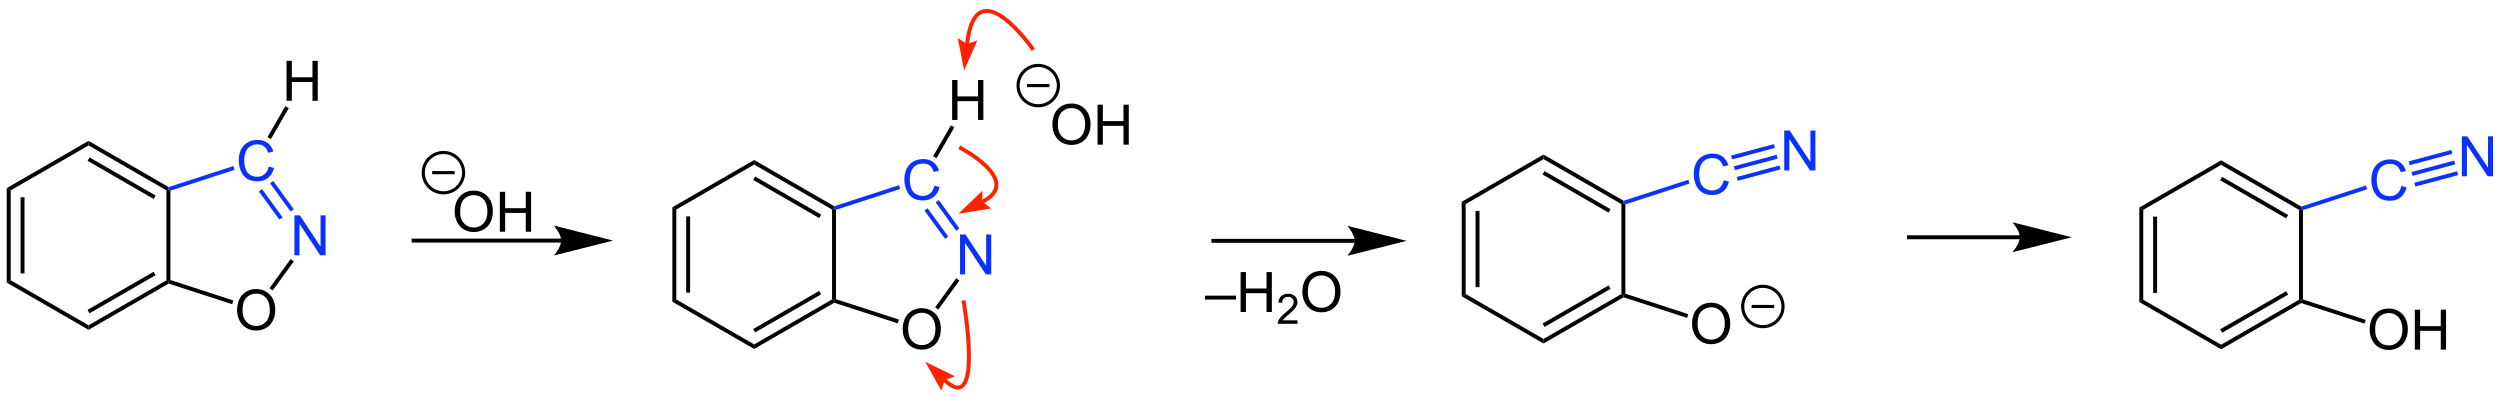 <?xml version="1.0" encoding="UTF-8"?>
<svg viewBox="0 0 1076 171" width="1076pt" xmlns:xlink="http://www.w3.org/1999/xlink" xmlns="http://www.w3.org/2000/svg" version="1.1" height="171pt" xmlns:inkscape="http://www.inkscape.org/namespaces/inkscape">
 <rect x="0" y="0" width="1076" height="171" fill="#333333" stroke="none"/>
 <defs>
  <clipPath id="Clip0">
   <path d="M0 171 L1076 171 L1076 0 L0 0 L0 171 Z"/>
  </clipPath>
 </defs>
 <g inkscape:label="Hintergrund" inkscape:groupmode="layer" id="Hintergrund">
  <g transform="translate(0, 0) scale(1, 1)" clip-rule="evenodd" clip-path="url(#Clip0)" id="Gruppe6" style="fill:none; stroke:none">
   <path transform="translate(0, 0)" d="M0 171 L1076.05 171 L1076.05 0 L0 0 L0 171 Z" style="fill:#ffffff; fill-rule:nonzero;stroke:none;"/>
   <path transform="translate(2.899, 80.959)" d="M1.701 39.685 L0 40.667 L0 0 L1.701 0.982 L1.701 39.685 " style="fill:#000000; fill-rule:nonzero;stroke:none;"/>
   <path transform="translate(8.852, 84.886)" d="M1.701 32.811 L0 32.811 L0 0 L1.701 0 L1.701 32.811 " style="fill:#000000; fill-rule:nonzero;stroke:none;"/>
   <path transform="translate(2.899, 120.643)" d="M35.219 19.352 L35.219 21.316 L0 0.982 L1.701 0 L35.219 19.352 " style="fill:#000000; fill-rule:nonzero;stroke:none;"/>
   <path transform="translate(38.118, 120.643)" d="M33.518 0 L34.368 0.491 L34.466 1.417 L0 21.316 L0 19.352 L33.518 0 " style="fill:#000000; fill-rule:nonzero;stroke:none;"/>
   <path transform="translate(37.693, 116.961)" d="M28.415 0 L29.266 1.473 L0.85 17.878 L0 16.405 L28.415 0 " style="fill:#000000; fill-rule:nonzero;stroke:none;"/>
   <path transform="translate(71.636, 81.45)" d="M0 0.491 L0.85 0 L1.701 0.618 L1.701 39.067 L0.85 39.685 L0 39.194 L0 0.491 " style="fill:#000000; fill-rule:nonzero;stroke:none;"/>
   <path transform="translate(38.118, 60.625)" d="M0 1.964 L0 0 L34.466 19.899 L34.368 20.825 L33.518 21.316 L0 1.964 " style="fill:#000000; fill-rule:nonzero;stroke:none;"/>
   <path transform="translate(37.693, 67.744)" d="M0 1.473 L0.85 0 L29.266 16.406 L28.415 17.879 L0 1.473 " style="fill:#000000; fill-rule:nonzero;stroke:none;"/>
   <path transform="translate(2.899, 60.625)" d="M1.701 21.316 L0 20.334 L35.219 0 L35.219 1.964 L1.701 21.316 " style="fill:#000000; fill-rule:nonzero;stroke:none;"/>
   <path transform="translate(102.051, 124.412)" d="M0 9.141 C0 6.286 0.766 4.052 2.297 2.438 C3.828 0.812 5.807 0 8.234 0 C9.807 0 11.229 0.38 12.5 1.141 C13.781 1.901 14.755 2.964 15.422 4.328 C16.088 5.682 16.422 7.224 16.422 8.953 C16.422 10.703 16.068 12.271 15.359 13.656 C14.662 15.031 13.667 16.073 12.375 16.781 C11.083 17.49 9.698 17.844 8.219 17.844 C6.604 17.844 5.156 17.453 3.875 16.672 C2.604 15.88 1.641 14.807 0.984 13.453 C0.328 12.099 0 10.662 0 9.141 Z M2.344 9.188 C2.344 11.26 2.901 12.896 4.016 14.094 C5.13 15.292 6.526 15.891 8.203 15.891 C9.911 15.891 11.318 15.287 12.422 14.078 C13.526 12.87 14.078 11.156 14.078 8.938 C14.078 7.531 13.838 6.302 13.359 5.25 C12.891 4.198 12.198 3.385 11.281 2.812 C10.375 2.24 9.359 1.953 8.234 1.953 C6.63 1.953 5.245 2.51 4.078 3.625 C2.922 4.729 2.344 6.583 2.344 9.188 Z" style="fill:#000000; fill-rule:nonzero;stroke:none;"/>
   <g transform="translate(102.766, 60.21) scale(1, 1)" id="Gruppe1" style="fill:none; stroke:none">
    <path transform="translate(23.951, 32.459)" d="M0 17.188 L0 0 L2.344 0 L11.25 13.5 L11.25 0 L13.422 0 L13.422 17.188 L11.094 17.188 L2.188 3.688 L2.188 17.188 L0 17.188 Z" style="fill:#0932ff; fill-rule:nonzero;stroke:none;"/>
    <path transform="translate(0, 0)" d="M12.906 11.484 L15.188 12.062 C14.708 13.927 13.849 15.354 12.609 16.344 C11.37 17.333 9.854 17.828 8.062 17.828 C6.219 17.828 4.714 17.448 3.547 16.688 C2.391 15.927 1.51 14.833 0.906 13.406 C0.302 11.969 0 10.427 0 8.781 C0 6.979 0.339 5.411 1.016 4.078 C1.703 2.734 2.677 1.719 3.938 1.031 C5.198 0.344 6.589 0 8.109 0 C9.828 0 11.271 0.443 12.438 1.328 C13.615 2.203 14.432 3.432 14.891 5.016 L12.656 5.547 C12.25 4.286 11.667 3.37 10.906 2.797 C10.156 2.224 9.208 1.938 8.062 1.938 C6.74 1.938 5.635 2.26 4.75 2.906 C3.865 3.542 3.24 4.391 2.875 5.453 C2.521 6.516 2.344 7.62 2.344 8.766 C2.344 10.234 2.552 11.521 2.969 12.625 C3.396 13.719 4.057 14.537 4.953 15.078 C5.859 15.609 6.833 15.875 7.875 15.875 C9.156 15.875 10.234 15.505 11.109 14.766 C11.995 14.026 12.594 12.932 12.906 11.484 Z" style="fill:#0932ff; fill-rule:nonzero;stroke:none;"/>
   </g>
   <path transform="translate(72.486, 120.517)" d="M27.941 8.802 L27.415 10.419 L0.097 1.543 L0 0.618 L0.85 0 L27.941 8.802 " style="fill:#000000; fill-rule:nonzero;stroke:none;"/>
   <path transform="translate(115.998, 111.505)" d="M9.086 0 L10.462 1 L1.376 13.505 L0 12.506 L9.086 0 " style="fill:#000000; fill-rule:nonzero;stroke:none;"/>
   <path transform="translate(116.23, 77.893)" d="M0 1 L1.376 0 L10.216 12.167 L8.84 13.167 L0 1 " style="fill:#0932ff; fill-rule:nonzero;stroke:none;"/>
   <path transform="translate(111.414, 81.392)" d="M0 1 L1.376 0 L10.216 12.167 L8.84 13.167 L0 1 " style="fill:#0932ff; fill-rule:nonzero;stroke:none;"/>
   <path transform="translate(72.486, 71.472)" d="M0.85 10.595 L0 9.977 L0.097 9.052 L27.955 0 L28.481 1.617 L0.85 10.595 " style="fill:#0932ff; fill-rule:nonzero;stroke:none;"/>
   <path transform="translate(177.18, 102.697)" d="M0 1.7 L64.407 1.7 L64.407 0 L0 0 L0 1.7 Z" style="fill:#000000; fill-rule:nonzero;stroke:none;"/>
   <path transform="translate(238.356, 97.069)" d="M25.512 6.478 L0 12.906 C0 12.906 3.181 9.291 3.181 6.478 C3.181 3.643 0 0 0 0 L25.512 6.478 L25.512 6.478 " style="fill:#000000; fill-rule:nonzero;stroke:none;"/>
   <path transform="translate(629.118, 86.85)" d="M1.701 39.685 L0 40.667 L0 0 L1.701 0.982 L1.701 39.685 " style="fill:#000000; fill-rule:nonzero;stroke:none;"/>
   <path transform="translate(635.071, 90.777)" d="M1.701 32.811 L0 32.811 L0 0 L1.701 0 L1.701 32.811 " style="fill:#000000; fill-rule:nonzero;stroke:none;"/>
   <path transform="translate(629.118, 126.534)" d="M35.219 19.352 L35.219 21.316 L0 0.982 L1.701 0 L35.219 19.352 " style="fill:#000000; fill-rule:nonzero;stroke:none;"/>
   <path transform="translate(664.337, 126.534)" d="M33.518 0 L34.368 0.491 L34.465 1.417 L0 21.316 L0 19.352 L33.518 0 " style="fill:#000000; fill-rule:nonzero;stroke:none;"/>
   <path transform="translate(663.912, 122.852)" d="M28.415 0 L29.266 1.473 L0.85 17.879 L0 16.405 L28.415 0 " style="fill:#000000; fill-rule:nonzero;stroke:none;"/>
   <path transform="translate(697.855, 87.341)" d="M0 0.491 L0.85 0 L1.7 0.618 L1.7 39.067 L0.85 39.685 L0 39.194 L0 0.491 " style="fill:#000000; fill-rule:nonzero;stroke:none;"/>
   <path transform="translate(664.337, 66.516)" d="M0 1.964 L0 0 L34.465 19.899 L34.368 20.825 L33.518 21.315 L0 1.964 " style="fill:#000000; fill-rule:nonzero;stroke:none;"/>
   <path transform="translate(663.912, 73.635)" d="M0 1.473 L0.85 0 L29.266 16.405 L28.415 17.878 L0 1.473 " style="fill:#000000; fill-rule:nonzero;stroke:none;"/>
   <path transform="translate(629.118, 66.516)" d="M1.701 21.315 L0 20.334 L35.219 0 L35.219 1.964 L1.701 21.315 " style="fill:#000000; fill-rule:nonzero;stroke:none;"/>
   <path transform="translate(728.27, 130.303)" d="M0 9.141 C0 6.286 0.766 4.052 2.297 2.438 C3.828 0.812 5.807 0 8.234 0 C9.807 0 11.229 0.38 12.5 1.141 C13.781 1.901 14.755 2.964 15.422 4.328 C16.088 5.682 16.422 7.224 16.422 8.953 C16.422 10.703 16.068 12.271 15.359 13.656 C14.662 15.031 13.667 16.073 12.375 16.781 C11.083 17.49 9.698 17.844 8.219 17.844 C6.604 17.844 5.156 17.453 3.875 16.672 C2.604 15.88 1.641 14.807 0.984 13.453 C0.328 12.099 0 10.662 0 9.141 Z M2.344 9.188 C2.344 11.26 2.901 12.896 4.016 14.094 C5.13 15.292 6.526 15.891 8.203 15.891 C9.911 15.891 11.318 15.287 12.422 14.078 C13.526 12.87 14.078 11.156 14.078 8.938 C14.078 7.531 13.838 6.302 13.359 5.25 C12.891 4.198 12.198 3.385 11.281 2.812 C10.375 2.24 9.359 1.953 8.234 1.953 C6.63 1.953 5.245 2.51 4.078 3.625 C2.922 4.729 2.344 6.583 2.344 9.188 Z" style="fill:#000000; fill-rule:nonzero;stroke:none;"/>
   <path transform="translate(728.985, 66.101)" d="M12.906 11.484 L15.188 12.062 C14.708 13.927 13.849 15.354 12.609 16.344 C11.37 17.333 9.854 17.828 8.062 17.828 C6.219 17.828 4.714 17.448 3.547 16.688 C2.391 15.927 1.51 14.833 0.906 13.406 C0.302 11.969 0 10.427 0 8.781 C0 6.979 0.339 5.411 1.016 4.078 C1.703 2.734 2.677 1.719 3.938 1.031 C5.198 0.344 6.589 0 8.109 0 C9.828 0 11.271 0.443 12.438 1.328 C13.615 2.203 14.432 3.432 14.891 5.016 L12.656 5.547 C12.25 4.286 11.667 3.37 10.906 2.797 C10.156 2.224 9.208 1.938 8.062 1.938 C6.74 1.938 5.635 2.26 4.75 2.906 C3.865 3.542 3.24 4.391 2.875 5.453 C2.521 6.516 2.344 7.62 2.344 8.766 C2.344 10.234 2.552 11.521 2.969 12.625 C3.396 13.719 4.057 14.537 4.953 15.078 C5.859 15.609 6.833 15.875 7.875 15.875 C9.156 15.875 10.234 15.505 11.109 14.766 C11.995 14.026 12.594 12.932 12.906 11.484 Z" style="fill:#0932ff; fill-rule:nonzero;stroke:none;"/>
   <path transform="translate(698.705, 126.408)" d="M27.94 8.802 L27.415 10.419 L0.097 1.543 L0 0.618 L0.85 0 L27.94 8.802 " style="fill:#000000; fill-rule:nonzero;stroke:none;"/>
   <path transform="translate(698.705, 77.363)" d="M0.85 10.595 L0 9.977 L0.097 9.052 L27.955 0 L28.481 1.618 L0.85 10.595 " style="fill:#0932ff; fill-rule:nonzero;stroke:none;"/>
   <path transform="translate(767.943, 56.183)" d="M0 17.188 L0 0 L2.344 0 L11.25 13.5 L11.25 0 L13.422 0 L13.422 17.188 L11.094 17.188 L2.188 3.688 L2.188 17.188 L0 17.188 Z" style="fill:#0932ff; fill-rule:nonzero;stroke:none;"/>
   <path transform="translate(745.042, 62.032)" d="M18.404 0 L18.844 1.643 L0.44 6.575 L0 4.932 L18.404 0 " style="fill:#0932ff; fill-rule:nonzero;stroke:none;"/>
   <path transform="translate(746.275, 66.632)" d="M18.404 0 L18.844 1.643 L0.44 6.574 L0 4.932 L18.404 0 " style="fill:#0932ff; fill-rule:nonzero;stroke:none;"/>
   <path transform="translate(747.507, 71.232)" d="M18.404 0 L18.845 1.643 L0.441 6.574 L0 4.931 L18.404 0 " style="fill:#0932ff; fill-rule:nonzero;stroke:none;"/>
   <path transform="translate(123.327, 26.195)" d="M0 17.188 L0 0 L2.281 0 L2.281 7.062 L11.156 7.062 L11.156 0 L13.438 0 L13.438 17.188 L11.156 17.188 L11.156 9.094 L2.281 9.094 L2.281 17.188 L0 17.188 Z" style="fill:#000000; fill-rule:nonzero;stroke:none;"/>
   <path transform="translate(115.13, 45.719)" d="M7.666 0 L9.139 0.85 L1.473 14.127 L0 13.277 L7.666 0 " style="fill:#000000; fill-rule:nonzero;stroke:none;"/>
   <g transform="translate(195.702, 82.031) scale(1, 1)" id="Gruppe2" style="fill:none; stroke:none">
    <path transform="translate(0, 0)" d="M0 9.141 C0 6.286 0.766 4.052 2.297 2.438 C3.828 0.812 5.807 0 8.234 0 C9.807 0 11.229 0.38 12.5 1.141 C13.781 1.901 14.755 2.964 15.422 4.328 C16.088 5.682 16.422 7.224 16.422 8.953 C16.422 10.703 16.068 12.271 15.359 13.656 C14.662 15.031 13.667 16.073 12.375 16.781 C11.083 17.49 9.698 17.844 8.219 17.844 C6.604 17.844 5.156 17.453 3.875 16.672 C2.604 15.88 1.641 14.807 0.984 13.453 C0.328 12.099 0 10.662 0 9.141 Z M2.344 9.188 C2.344 11.26 2.901 12.896 4.016 14.094 C5.13 15.292 6.526 15.891 8.203 15.891 C9.911 15.891 11.318 15.287 12.422 14.078 C13.526 12.87 14.078 11.156 14.078 8.938 C14.078 7.531 13.838 6.302 13.359 5.25 C12.891 4.198 12.198 3.385 11.281 2.812 C10.375 2.24 9.359 1.953 8.234 1.953 C6.63 1.953 5.245 2.51 4.078 3.625 C2.922 4.729 2.344 6.583 2.344 9.188 Z" style="fill:#000000; fill-rule:nonzero;stroke:none;"/>
    <path transform="translate(19.434, 0.516)" d="M0 17.188 L0 0 L2.281 0 L2.281 7.062 L11.156 7.062 L11.156 0 L13.438 0 L13.438 17.188 L11.156 17.188 L11.156 9.094 L2.281 9.094 L2.281 17.188 L0 17.188 Z" style="fill:#000000; fill-rule:nonzero;stroke:none;"/>
   </g>
   <path transform="translate(182.176, 65.633)" d="M17.36 8.68 C17.36 13.474 13.474 17.36 8.68 17.36 C3.886 17.36 0 13.474 0 8.68 C0 3.886 3.886 0 8.68 0 C13.474 0 17.36 3.886 17.36 8.68 Z" style="fill:none;stroke-width:1.35; stroke-linecap:round; stroke-linejoin:miter; stroke-dasharray:none; stroke:#000000;"/>
   <path transform="translate(186.005, 73.638)" d="M0 1.35 L9.701 1.35 L9.701 0 L0 0 L0 1.35 Z" style="fill:#000000; fill-rule:nonzero;stroke:none;"/>
   <path transform="translate(289.377, 89.197)" d="M1.701 39.685 L0 40.667 L0 0 L1.701 0.982 L1.701 39.685 " style="fill:#000000; fill-rule:nonzero;stroke:none;"/>
   <path transform="translate(295.33, 93.124)" d="M1.701 32.811 L0 32.811 L0 0 L1.701 0 L1.701 32.811 " style="fill:#000000; fill-rule:nonzero;stroke:none;"/>
   <path transform="translate(289.377, 128.882)" d="M35.219 19.352 L35.219 21.315 L0 0.982 L1.701 0 L35.219 19.352 " style="fill:#000000; fill-rule:nonzero;stroke:none;"/>
   <path transform="translate(324.596, 128.882)" d="M33.518 0 L34.368 0.491 L34.466 1.417 L0 21.315 L0 19.352 L33.518 0 " style="fill:#000000; fill-rule:nonzero;stroke:none;"/>
   <path transform="translate(324.171, 125.199)" d="M28.415 0 L29.266 1.473 L0.85 17.878 L0 16.406 L28.415 0 " style="fill:#000000; fill-rule:nonzero;stroke:none;"/>
   <path transform="translate(358.114, 89.688)" d="M0 0.491 L0.85 0 L1.7 0.618 L1.7 39.067 L0.85 39.685 L0 39.194 L0 0.491 " style="fill:#000000; fill-rule:nonzero;stroke:none;"/>
   <path transform="translate(324.596, 68.863)" d="M0 1.964 L0 0 L34.466 19.899 L34.368 20.825 L33.518 21.316 L0 1.964 " style="fill:#000000; fill-rule:nonzero;stroke:none;"/>
   <path transform="translate(324.171, 75.982)" d="M0 1.473 L0.85 0 L29.266 16.406 L28.415 17.878 L0 1.473 " style="fill:#000000; fill-rule:nonzero;stroke:none;"/>
   <path transform="translate(289.377, 68.863)" d="M1.701 21.316 L0 20.334 L35.219 0 L35.219 1.964 L1.701 21.316 " style="fill:#000000; fill-rule:nonzero;stroke:none;"/>
   <path transform="translate(388.529, 132.65)" d="M0 9.141 C0 6.286 0.766 4.052 2.297 2.438 C3.828 0.812 5.807 0 8.234 0 C9.807 0 11.229 0.38 12.5 1.141 C13.781 1.901 14.755 2.964 15.422 4.328 C16.088 5.682 16.422 7.224 16.422 8.953 C16.422 10.703 16.068 12.271 15.359 13.656 C14.662 15.031 13.667 16.073 12.375 16.781 C11.083 17.49 9.698 17.844 8.219 17.844 C6.604 17.844 5.156 17.453 3.875 16.672 C2.604 15.88 1.641 14.807 0.984 13.453 C0.328 12.099 0 10.662 0 9.141 Z M2.344 9.188 C2.344 11.26 2.901 12.896 4.016 14.094 C5.13 15.292 6.526 15.891 8.203 15.891 C9.911 15.891 11.318 15.287 12.422 14.078 C13.526 12.87 14.078 11.156 14.078 8.938 C14.078 7.531 13.838 6.302 13.359 5.25 C12.891 4.198 12.198 3.385 11.281 2.812 C10.375 2.24 9.359 1.953 8.234 1.953 C6.63 1.953 5.245 2.51 4.078 3.625 C2.922 4.729 2.344 6.583 2.344 9.188 Z" style="fill:#000000; fill-rule:nonzero;stroke:none;"/>
   <g transform="translate(389.244, 68.448) scale(1, 1)" id="Gruppe3" style="fill:none; stroke:none">
    <path transform="translate(23.951, 32.459)" d="M0 17.188 L0 0 L2.344 0 L11.25 13.5 L11.25 0 L13.422 0 L13.422 17.188 L11.094 17.188 L2.188 3.688 L2.188 17.188 L0 17.188 Z" style="fill:#0932ff; fill-rule:nonzero;stroke:none;"/>
    <path transform="translate(0, 0)" d="M12.906 11.484 L15.188 12.062 C14.708 13.927 13.849 15.354 12.609 16.344 C11.37 17.333 9.854 17.828 8.062 17.828 C6.219 17.828 4.714 17.448 3.547 16.688 C2.391 15.927 1.51 14.833 0.906 13.406 C0.302 11.969 0 10.427 0 8.781 C0 6.979 0.339 5.411 1.016 4.078 C1.703 2.734 2.677 1.719 3.938 1.031 C5.198 0.344 6.589 0 8.109 0 C9.828 0 11.271 0.443 12.438 1.328 C13.615 2.203 14.432 3.432 14.891 5.016 L12.656 5.547 C12.25 4.286 11.667 3.37 10.906 2.797 C10.156 2.224 9.208 1.938 8.062 1.938 C6.74 1.938 5.635 2.26 4.75 2.906 C3.865 3.542 3.24 4.391 2.875 5.453 C2.521 6.516 2.344 7.62 2.344 8.766 C2.344 10.234 2.552 11.521 2.969 12.625 C3.396 13.719 4.057 14.537 4.953 15.078 C5.859 15.609 6.833 15.875 7.875 15.875 C9.156 15.875 10.234 15.505 11.109 14.766 C11.995 14.026 12.594 12.932 12.906 11.484 Z" style="fill:#0932ff; fill-rule:nonzero;stroke:none;"/>
   </g>
   <path transform="translate(358.964, 128.755)" d="M27.94 8.802 L27.415 10.419 L0.098 1.544 L0 0.618 L0.85 0 L27.94 8.802 " style="fill:#000000; fill-rule:nonzero;stroke:none;"/>
   <path transform="translate(402.476, 119.743)" d="M9.086 0 L10.462 1 L1.376 13.505 L0 12.505 L9.086 0 " style="fill:#000000; fill-rule:nonzero;stroke:none;"/>
   <path transform="translate(402.708, 86.131)" d="M0 1 L1.376 0 L10.216 12.167 L8.84 13.167 L0 1 " style="fill:#0932ff; fill-rule:nonzero;stroke:none;"/>
   <path transform="translate(397.892, 89.63)" d="M0 1 L1.376 0 L10.216 12.167 L8.84 13.167 L0 1 " style="fill:#0932ff; fill-rule:nonzero;stroke:none;"/>
   <path transform="translate(358.964, 79.71)" d="M0.85 10.595 L0 9.977 L0.098 9.052 L27.955 0 L28.481 1.617 L0.85 10.595 " style="fill:#0932ff; fill-rule:nonzero;stroke:none;"/>
   <path transform="translate(409.806, 34.434)" d="M0 17.188 L0 0 L2.281 0 L2.281 7.062 L11.156 7.062 L11.156 0 L13.438 0 L13.438 17.188 L11.156 17.188 L11.156 9.094 L2.281 9.094 L2.281 17.188 L0 17.188 Z" style="fill:#000000; fill-rule:nonzero;stroke:none;"/>
   <path transform="translate(401.608, 53.957)" d="M7.666 0 L9.139 0.85 L1.473 14.127 L0 13.277 L7.666 0 " style="fill:#000000; fill-rule:nonzero;stroke:none;"/>
   <path transform="translate(412.863, 63.366)" d="M0 0 C0 0 27.993 14.448 9.933 23.478 " style="fill:none;stroke-width:1.7; stroke-linecap:butt; stroke-linejoin:miter; stroke-dasharray:none; stroke:#ff2200;"/>
   <path transform="translate(412.528, 82.09)" d="M10.268 0 L10.268 4.754 L14.071 7.606 L0 9.888 L10.268 0 Z" style="fill:#ff2200; fill-rule:nonzero;stroke:none;"/>
   <path transform="translate(406.542, 129.285)" d="M8.127 0 C8.127 0 17.157 50.568 0 34.314 " style="fill:none;stroke-width:1.7; stroke-linecap:butt; stroke-linejoin:miter; stroke-dasharray:none; stroke:#ff2200;"/>
   <path transform="translate(398.208, 155.703)" d="M12.802 6.271 L8.334 7.895 L6.953 12.444 L0 0 L12.802 6.271 Z" style="fill:#ff2200; fill-rule:nonzero;stroke:none;"/>
   <path transform="translate(521.42, 102.813)" d="M0 1.7 L61.698 1.7 L61.698 0 L0 0 L0 1.7 Z" style="fill:#000000; fill-rule:nonzero;stroke:none;"/>
   <path transform="translate(579.888, 97.185)" d="M25.511 6.478 L0 12.906 C0 12.906 3.18 9.291 3.18 6.478 C3.18 3.643 0 0 0 0 L25.511 6.478 L25.511 6.478 " style="fill:#000000; fill-rule:nonzero;stroke:none;"/>
   <g transform="translate(452.952, 44.553) scale(1, 1)" id="Gruppe4" style="fill:none; stroke:none">
    <path transform="translate(65.682, 82.692)" d="M0 1.688 L0 0 L13.344 0 L13.344 1.688 L0 1.688 Z" style="fill:#000000; fill-rule:nonzero;stroke:none;"/>
    <path transform="translate(81.01, 72.551)" d="M0 17.188 L0 0 L2.281 0 L2.281 7.062 L11.156 7.062 L11.156 0 L13.438 0 L13.438 17.188 L11.156 17.188 L11.156 9.094 L2.281 9.094 L2.281 17.188 L0 17.188 Z" style="fill:#000000; fill-rule:nonzero;stroke:none;"/>
    <path transform="translate(96.966, 81.887)" d="M8.517 11.422 L8.517 12.938 L0.001 12.938 C-0.009 12.552 0.053 12.188 0.189 11.844 C0.407 11.26 0.751 10.688 1.22 10.125 C1.699 9.562 2.392 8.911 3.298 8.172 C4.694 7.026 5.637 6.12 6.126 5.453 C6.626 4.776 6.876 4.141 6.876 3.547 C6.876 2.911 6.652 2.38 6.204 1.953 C5.756 1.526 5.173 1.312 4.454 1.312 C3.683 1.312 3.069 1.542 2.61 2 C2.163 2.458 1.933 3.089 1.923 3.891 L0.298 3.734 C0.413 2.526 0.829 1.604 1.548 0.969 C2.277 0.323 3.256 0 4.485 0 C5.715 0 6.689 0.344 7.407 1.031 C8.137 1.719 8.501 2.568 8.501 3.578 C8.501 4.089 8.392 4.594 8.173 5.094 C7.965 5.594 7.616 6.12 7.126 6.672 C6.637 7.224 5.819 7.979 4.673 8.938 C3.725 9.74 3.116 10.281 2.845 10.562 C2.574 10.844 2.355 11.13 2.189 11.422 L8.517 11.422 Z" style="fill:#000000; fill-rule:nonzero;stroke:none;"/>
    <path transform="translate(107.587, 72.035)" d="M0 9.141 C0 6.286 0.766 4.052 2.297 2.438 C3.828 0.812 5.807 0 8.234 0 C9.807 0 11.229 0.38 12.5 1.141 C13.781 1.901 14.755 2.964 15.422 4.328 C16.088 5.682 16.422 7.224 16.422 8.953 C16.422 10.703 16.068 12.271 15.359 13.656 C14.662 15.031 13.667 16.073 12.375 16.781 C11.083 17.49 9.698 17.844 8.219 17.844 C6.604 17.844 5.156 17.453 3.875 16.672 C2.604 15.88 1.641 14.807 0.984 13.453 C0.328 12.099 0 10.662 0 9.141 Z M2.344 9.188 C2.344 11.26 2.901 12.896 4.016 14.094 C5.13 15.292 6.526 15.891 8.203 15.891 C9.911 15.891 11.318 15.287 12.422 14.078 C13.526 12.87 14.078 11.156 14.078 8.938 C14.078 7.531 13.838 6.302 13.359 5.25 C12.891 4.198 12.198 3.385 11.281 2.812 C10.375 2.24 9.359 1.953 8.234 1.953 C6.63 1.953 5.245 2.51 4.078 3.625 C2.922 4.729 2.344 6.583 2.344 9.188 Z" style="fill:#000000; fill-rule:nonzero;stroke:none;"/>
    <path transform="translate(0, 0)" d="M0 9.141 C0 6.286 0.766 4.052 2.297 2.438 C3.828 0.812 5.807 0 8.234 0 C9.807 0 11.229 0.38 12.5 1.141 C13.781 1.901 14.755 2.964 15.422 4.328 C16.088 5.682 16.422 7.224 16.422 8.953 C16.422 10.703 16.068 12.271 15.359 13.656 C14.662 15.031 13.667 16.073 12.375 16.781 C11.083 17.49 9.698 17.844 8.219 17.844 C6.604 17.844 5.156 17.453 3.875 16.672 C2.604 15.88 1.641 14.807 0.984 13.453 C0.328 12.099 0 10.662 0 9.141 Z M2.344 9.188 C2.344 11.26 2.901 12.896 4.016 14.094 C5.13 15.292 6.526 15.891 8.203 15.891 C9.911 15.891 11.318 15.287 12.422 14.078 C13.526 12.87 14.078 11.156 14.078 8.938 C14.078 7.531 13.838 6.302 13.359 5.25 C12.891 4.198 12.198 3.385 11.281 2.812 C10.375 2.24 9.359 1.953 8.234 1.953 C6.63 1.953 5.245 2.51 4.078 3.625 C2.922 4.729 2.344 6.583 2.344 9.188 Z" style="fill:#000000; fill-rule:nonzero;stroke:none;"/>
    <path transform="translate(19.434, 0.516)" d="M0 17.188 L0 0 L2.281 0 L2.281 7.062 L11.156 7.062 L11.156 0 L13.438 0 L13.438 17.188 L11.156 17.188 L11.156 9.094 L2.281 9.094 L2.281 17.188 L0 17.188 Z" style="fill:#000000; fill-rule:nonzero;stroke:none;"/>
   </g>
   <path transform="translate(438.184, 28.155)" d="M17.36 8.681 C17.36 13.475 13.474 17.361 8.68 17.361 C3.886 17.361 0 13.475 0 8.681 C0 3.887 3.886 0 8.68 0 C13.474 0 17.36 3.887 17.36 8.681 Z" style="fill:none;stroke-width:1.35; stroke-linecap:round; stroke-linejoin:miter; stroke-dasharray:none; stroke:#000000;"/>
   <path transform="translate(442.014, 36.161)" d="M0 1.35 L9.701 1.35 L9.701 0 L0 0 L0 1.35 Z" style="fill:#000000; fill-rule:nonzero;stroke:none;"/>
   <path transform="translate(920.754, 89.332)" d="M1.7 39.685 L0 40.667 L0 0 L1.7 0.982 L1.7 39.685 " style="fill:#000000; fill-rule:nonzero;stroke:none;"/>
   <path transform="translate(926.706, 93.259)" d="M1.701 32.811 L0 32.811 L0 0 L1.701 0 L1.701 32.811 " style="fill:#000000; fill-rule:nonzero;stroke:none;"/>
   <path transform="translate(920.754, 129.016)" d="M35.218 19.352 L35.218 21.316 L0 0.982 L1.7 0 L35.218 19.352 " style="fill:#000000; fill-rule:nonzero;stroke:none;"/>
   <path transform="translate(955.972, 129.016)" d="M33.518 0 L34.368 0.491 L34.466 1.417 L0 21.316 L0 19.352 L33.518 0 " style="fill:#000000; fill-rule:nonzero;stroke:none;"/>
   <path transform="translate(955.547, 125.334)" d="M28.416 0 L29.266 1.473 L0.85 17.878 L0 16.405 L28.416 0 " style="fill:#000000; fill-rule:nonzero;stroke:none;"/>
   <path transform="translate(989.49, 89.822)" d="M0 0.491 L0.85 0 L1.701 0.618 L1.701 39.067 L0.85 39.685 L0 39.194 L0 0.491 " style="fill:#000000; fill-rule:nonzero;stroke:none;"/>
   <path transform="translate(955.972, 68.998)" d="M0 1.964 L0 0 L34.466 19.898 L34.368 20.824 L33.518 21.315 L0 1.964 " style="fill:#000000; fill-rule:nonzero;stroke:none;"/>
   <path transform="translate(955.547, 76.117)" d="M0 1.473 L0.85 0 L29.266 16.405 L28.416 17.878 L0 1.473 " style="fill:#000000; fill-rule:nonzero;stroke:none;"/>
   <path transform="translate(920.754, 68.998)" d="M1.7 21.315 L0 20.334 L35.218 0 L35.218 1.964 L1.7 21.315 " style="fill:#000000; fill-rule:nonzero;stroke:none;"/>
   <g transform="translate(1019.91, 132.785) scale(1, 1)" id="Gruppe5" style="fill:none; stroke:none">
    <path transform="translate(0, 0)" d="M0 9.141 C0 6.286 0.766 4.052 2.297 2.438 C3.828 0.812 5.807 0 8.234 0 C9.807 0 11.229 0.38 12.5 1.141 C13.781 1.901 14.755 2.964 15.422 4.328 C16.088 5.682 16.422 7.224 16.422 8.953 C16.422 10.703 16.068 12.271 15.359 13.656 C14.662 15.031 13.667 16.073 12.375 16.781 C11.083 17.49 9.698 17.844 8.219 17.844 C6.604 17.844 5.156 17.453 3.875 16.672 C2.604 15.88 1.641 14.807 0.984 13.453 C0.328 12.099 0 10.662 0 9.141 Z M2.344 9.188 C2.344 11.26 2.901 12.896 4.016 14.094 C5.13 15.292 6.526 15.891 8.203 15.891 C9.911 15.891 11.318 15.287 12.422 14.078 C13.526 12.87 14.078 11.156 14.078 8.938 C14.078 7.531 13.838 6.302 13.359 5.25 C12.891 4.198 12.198 3.385 11.281 2.812 C10.375 2.24 9.359 1.953 8.234 1.953 C6.63 1.953 5.245 2.51 4.078 3.625 C2.922 4.729 2.344 6.583 2.344 9.188 Z" style="fill:#000000; fill-rule:nonzero;stroke:none;"/>
    <path transform="translate(19.434, 0.516)" d="M0 17.188 L0 0 L2.281 0 L2.281 7.062 L11.156 7.062 L11.156 0 L13.438 0 L13.438 17.188 L11.156 17.188 L11.156 9.094 L2.281 9.094 L2.281 17.188 L0 17.188 Z" style="fill:#000000; fill-rule:nonzero;stroke:none;"/>
   </g>
   <path transform="translate(1020.62, 68.583)" d="M12.906 11.484 L15.188 12.062 C14.708 13.927 13.849 15.354 12.609 16.344 C11.37 17.333 9.854 17.828 8.062 17.828 C6.219 17.828 4.714 17.448 3.547 16.688 C2.391 15.927 1.51 14.833 0.906 13.406 C0.302 11.969 0 10.427 0 8.781 C0 6.979 0.339 5.411 1.016 4.078 C1.703 2.734 2.677 1.719 3.938 1.031 C5.198 0.344 6.589 0 8.109 0 C9.828 0 11.271 0.443 12.438 1.328 C13.615 2.203 14.432 3.432 14.891 5.016 L12.656 5.547 C12.25 4.286 11.667 3.37 10.906 2.797 C10.156 2.224 9.208 1.938 8.062 1.938 C6.74 1.938 5.635 2.26 4.75 2.906 C3.865 3.542 3.24 4.391 2.875 5.453 C2.521 6.516 2.344 7.62 2.344 8.766 C2.344 10.234 2.552 11.521 2.969 12.625 C3.396 13.719 4.057 14.537 4.953 15.078 C5.859 15.609 6.833 15.875 7.875 15.875 C9.156 15.875 10.234 15.505 11.109 14.766 C11.995 14.026 12.594 12.932 12.906 11.484 Z" style="fill:#0932ff; fill-rule:nonzero;stroke:none;"/>
   <path transform="translate(990.34, 128.889)" d="M27.88 8.783 L27.35 10.4 L0.098 1.544 L0 0.618 L0.851 0 L27.88 8.783 " style="fill:#000000; fill-rule:nonzero;stroke:none;"/>
   <path transform="translate(990.34, 79.845)" d="M0.851 10.595 L0 9.977 L0.098 9.051 L27.96 0 L28.48 1.618 L0.851 10.595 " style="fill:#0932ff; fill-rule:nonzero;stroke:none;"/>
   <path transform="translate(1059.58, 58.665)" d="M0 17.188 L0 0 L2.344 0 L11.25 13.5 L11.25 0 L13.422 0 L13.422 17.188 L11.094 17.188 L2.188 3.688 L2.188 17.188 L0 17.188 Z" style="fill:#0932ff; fill-rule:nonzero;stroke:none;"/>
   <path transform="translate(1036.68, 64.514)" d="M18.4 0 L18.84 1.643 L0.44 6.575 L0 4.932 L18.4 0 " style="fill:#0932ff; fill-rule:nonzero;stroke:none;"/>
   <path transform="translate(1037.91, 69.114)" d="M18.4 0 L18.84 1.643 L0.44 6.574 L0 4.932 L18.4 0 " style="fill:#0932ff; fill-rule:nonzero;stroke:none;"/>
   <path transform="translate(1039.14, 73.714)" d="M18.41 0 L18.85 1.643 L0.44 6.574 L0 4.932 L18.41 0 " style="fill:#0932ff; fill-rule:nonzero;stroke:none;"/>
   <path transform="translate(750.056, 123.228)" d="M17.36 8.681 C17.36 13.475 13.474 17.361 8.68 17.361 C3.886 17.361 0 13.475 0 8.681 C0 3.886 3.886 0 8.68 0 C13.474 0 17.36 3.886 17.36 8.681 Z" style="fill:none;stroke-width:1.35; stroke-linecap:round; stroke-linejoin:miter; stroke-dasharray:none; stroke:#000000;"/>
   <path transform="translate(753.886, 131.234)" d="M0 1.35 L9.701 1.35 L9.701 0 L0 0 L0 1.35 Z" style="fill:#000000; fill-rule:nonzero;stroke:none;"/>
   <path transform="translate(820.786, 101.275)" d="M0 1.7 L48.594 1.7 L48.594 0 L0 0 L0 1.7 Z" style="fill:#000000; fill-rule:nonzero;stroke:none;"/>
   <path transform="translate(866.149, 95.647)" d="M25.512 6.478 L0 12.905 C0 12.905 3.181 9.291 3.181 6.478 C3.181 3.643 0 0 0 0 L25.512 6.478 L25.512 6.478 " style="fill:#000000; fill-rule:nonzero;stroke:none;"/>
   <path transform="translate(416.22, 4.703)" d="M28.543 16.757 C28.543 16.757 3.723 -19.232 0 14.275 " style="fill:none;stroke-width:1.7; stroke-linecap:butt; stroke-linejoin:miter; stroke-dasharray:none; stroke:#ff2200;"/>
   <path transform="translate(412.229, 16.395)" d="M0 0 L3.991 2.583 L8.452 0.94 L2.723 13.993 L0 0 Z" style="fill:#ff2200; fill-rule:nonzero;stroke:none;"/>
  </g>
 </g>
</svg>
